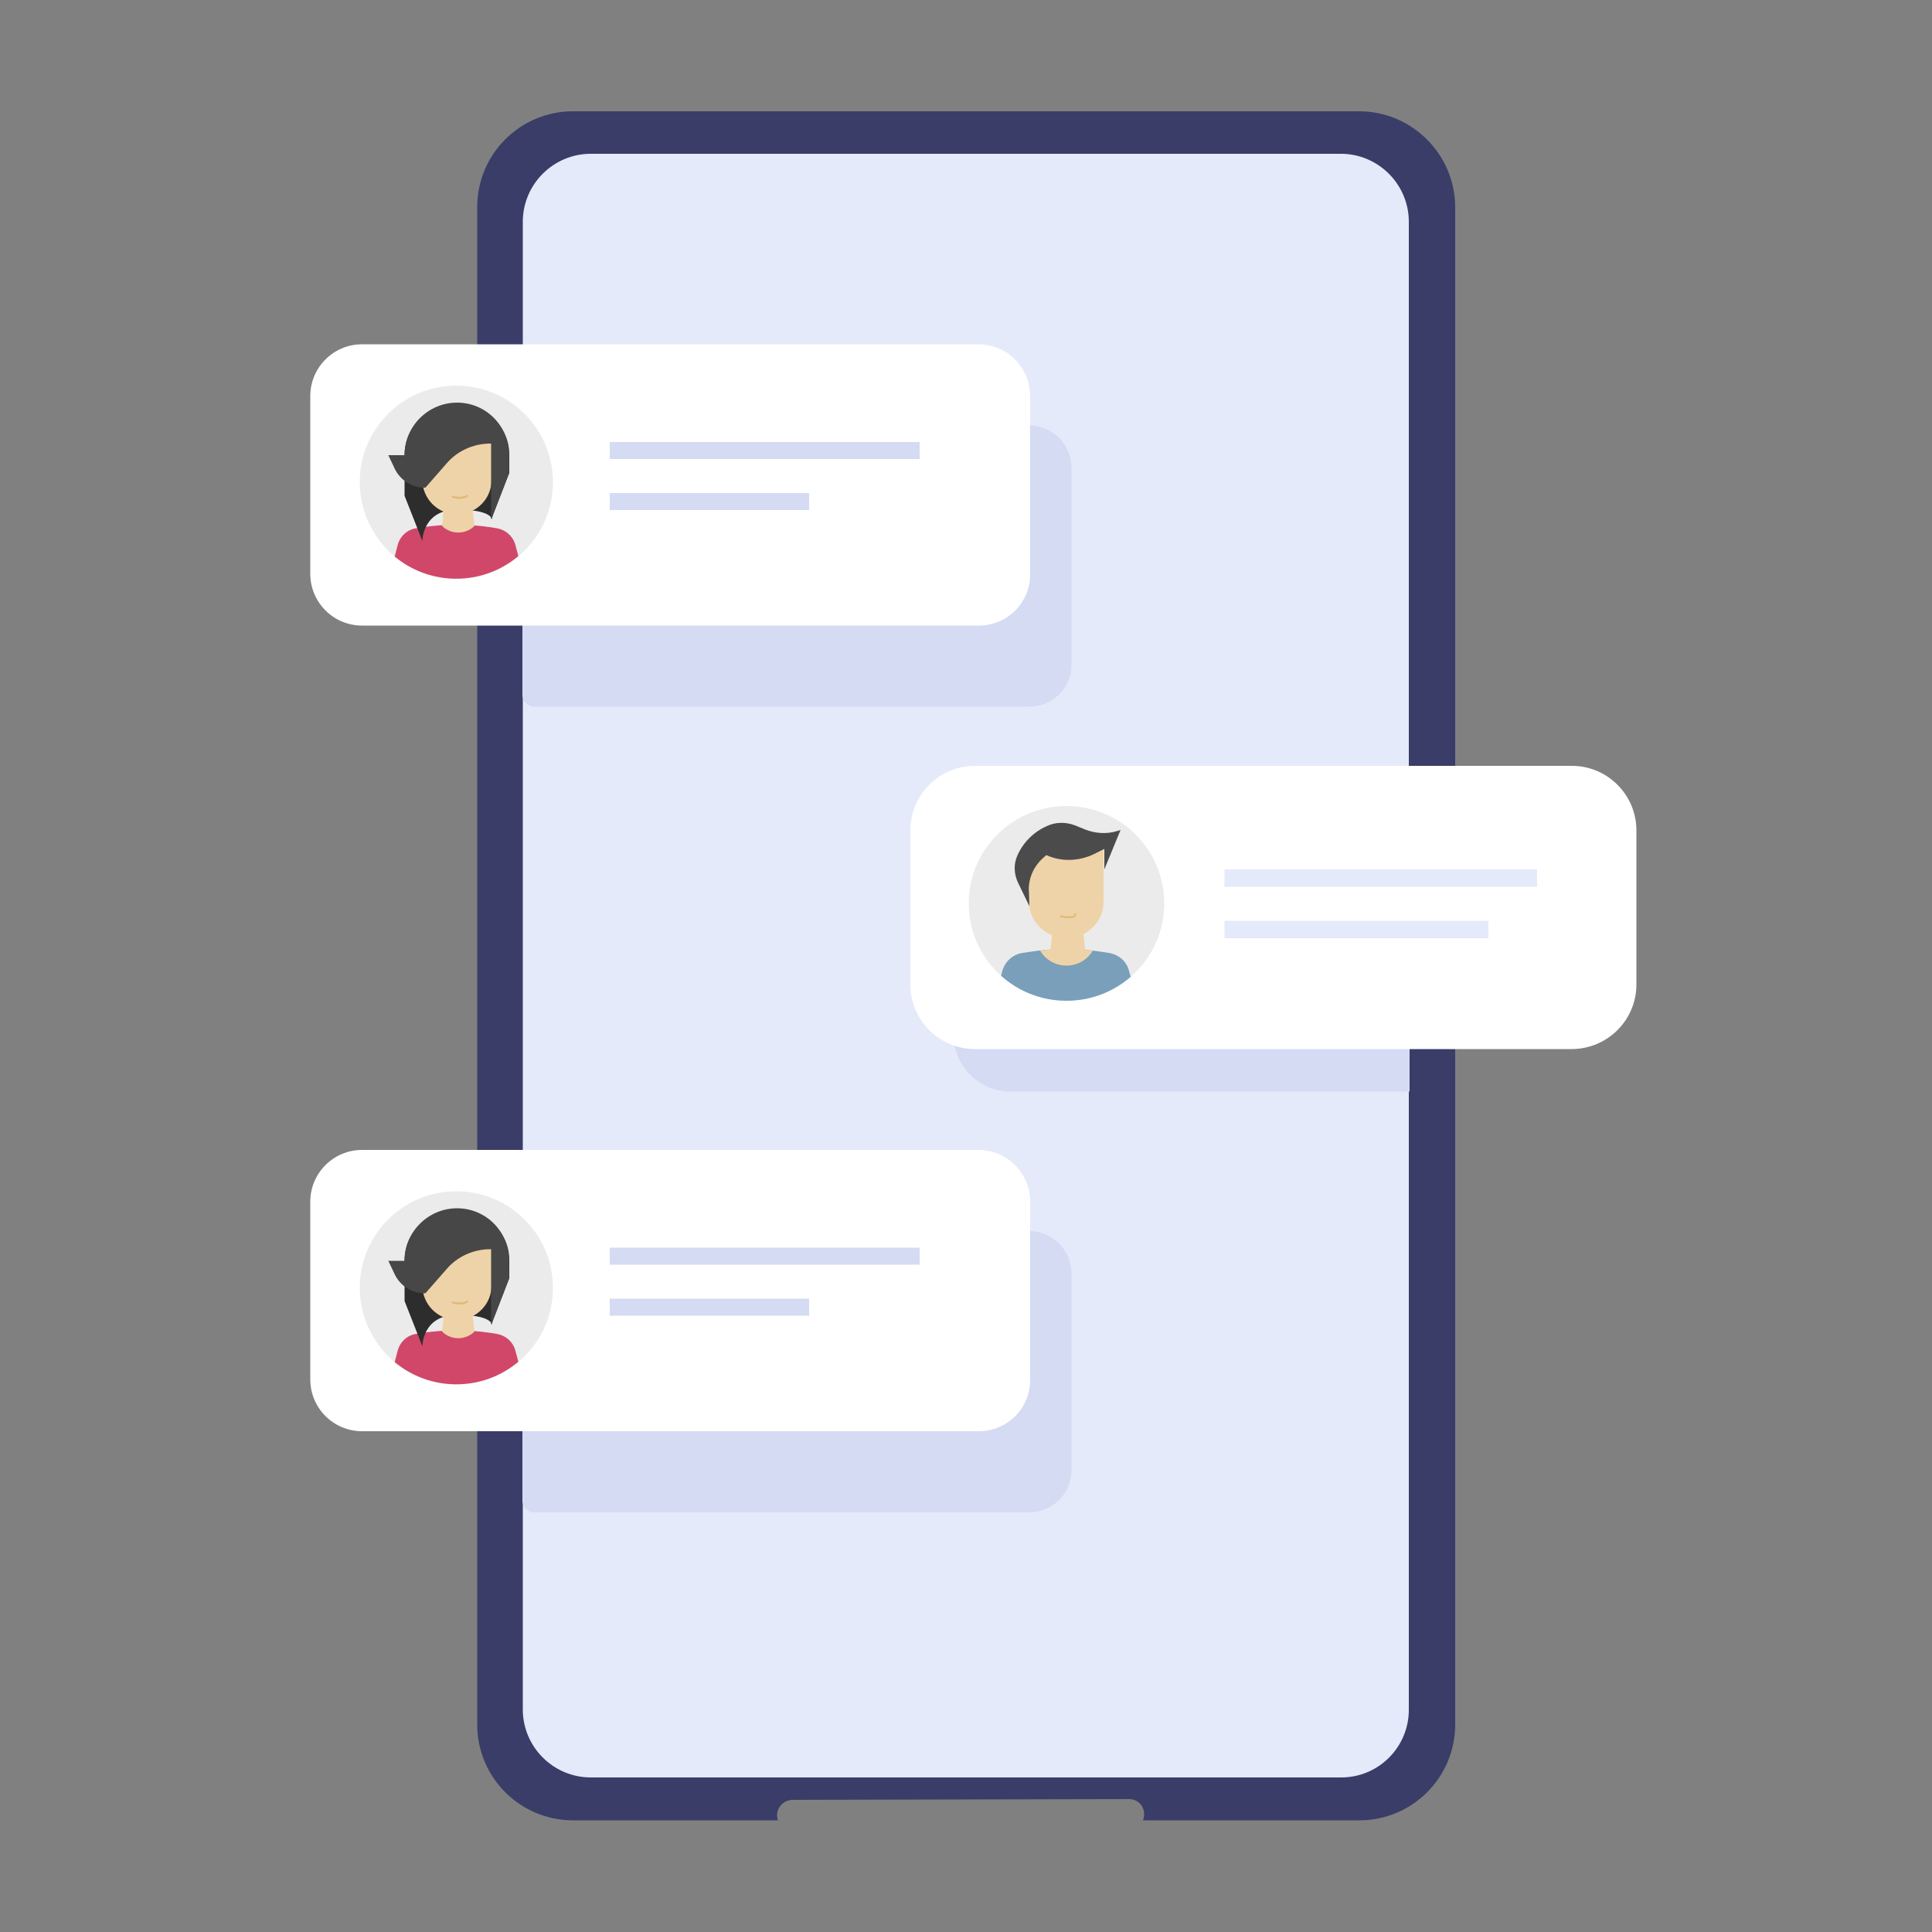 <svg xmlns="http://www.w3.org/2000/svg" xmlns:xlink="http://www.w3.org/1999/xlink" x="0px" y="0px" viewBox="0 0 500 500" style="enable-background:new 0 0 500 500;" xml:space="preserve"><rect x="0" y="0" width="500" height="500" fill="#808080" stroke="none"/><style type="text/css">	.st0{fill:#D6FFF7;}	.st1{fill:#DB3165;}	.st2{fill:#393D68;}	.st3{opacity:0.15;fill:#222221;}	.st4{fill:#7FD0C1;}	.st5{fill:#FEFBFA;}	.st6{fill:#F7E245;}	.st7{fill:#F15249;}	.st8{fill:#FCFBFB;}	.st9{fill:#E5EAFA;}	.st10{fill:#D4DBF3;}	.st11{fill:#FFFFFF;}	.st12{fill:#EBEBEB;}	.st13{clip-path:url(#SVGID_2_);}	.st14{fill:#D14769;}	.st15{fill:#EFD3A8;}	.st16{opacity:0.68;fill:#EFD3A8;}	.st17{fill:#2D2D2D;}	.st18{fill:#E2B979;}	.st19{fill:#474747;}	.st20{clip-path:url(#SVGID_4_);}	.st21{clip-path:url(#SVGID_6_);}	.st22{fill:#799FBA;}	.st23{clip-path:url(#SVGID_8_);fill:#EFD3A8;}	.st24{fill:#4B4B4B;}</style><g id="BACKGROUND"></g><g id="OBJECTS">	<path class="st2" d="M351.7,28.8H148.3c-13.7,0-24.8,11.1-24.8,24.8v392.7c0,13.7,11.1,24.8,24.8,24.8h53c-0.1-0.4-0.2-0.9-0.2-1.3  c0-2.2,1.8-3.9,3.9-4l87.2-0.2c2.2,0,3.9,1.7,3.9,3.9c0,0.6-0.1,1.1-0.3,1.6h56c13.7,0,24.8-11.1,24.8-24.8V53.5  C376.5,39.9,365.4,28.8,351.7,28.8z"></path>	<path class="st9" d="M347.1,460H152.9c-9.7,0-17.6-7.9-17.6-17.6V57.4c0-9.7,7.9-17.6,17.6-17.6h194.1c9.7,0,17.6,7.9,17.6,17.6  v384.9C364.7,452.1,356.8,460,347.1,460z"></path>	<g>		<path class="st10" d="M266.3,182.9h-128c-1.7,0-3.1-1.4-3.1-3.1v-66.6c0-1.7,1.4-3.1,3.1-3.1h128c6.1,0,11,4.9,11,11v50.8   C277.4,178,272.4,182.9,266.3,182.9z"></path>		<g>			<path class="st11" d="M253.3,161.9H93.7c-7.4,0-13.4-6-13.4-13.4v-46c0-7.4,6-13.4,13.4-13.4h159.5c7.4,0,13.4,6,13.4,13.4v46    C266.7,155.9,260.7,161.9,253.3,161.9z"></path>			<g>				<g>					<path class="st12" d="M143.1,124.8c0,13.8-11.2,25-25,25c-8.1,0-15.3-3.8-19.8-9.8c-3.2-4.2-5.2-9.5-5.2-15.2      c0-13.8,11.2-25,25-25C131.9,99.8,143.1,111,143.1,124.8z"></path>				</g>				<g>					<g>						<defs>															<ellipse id="SVGID_1_" transform="matrix(7.823236e-03 -1 1 7.823236e-03 -7.543 241.893)" cx="118.1" cy="124.7" rx="25" ry="25"></ellipse>						</defs>						<clipPath id="SVGID_2_">							<use xlink:href="#SVGID_1_" style="overflow:visible;"></use>						</clipPath>						<g class="st13">							<path class="st14" d="M136,150.9l-3.9,0.7c-9.2,1.7-18.6,1.7-27.8,0l-3.9-0.7l2.5-9.8c0.6-2.3,2.5-4.1,4.9-4.4l1.9-0.3        c5.6-0.8,11.3-0.8,16.9,0l1.9,0.3c2.4,0.4,4.3,2.1,4.9,4.4L136,150.9z"></path>						</g>						<g class="st13">							<path class="st15" d="M122.8,136.1L122.8,136.1c-2.3,2.3-6.1,2.3-8.4,0l0,0l0.6-5.3h7.2L122.8,136.1z"></path>							<path class="st16" d="M121.9,129c-1,0.3-2.1,0.5-3.4,0.5l0,0c-1.2,0-2.3-0.2-3.4-0.5l-0.5,4.5c1.1,0.4,5.1,1.4,7.9,0.9        L121.9,129z"></path>						</g>						<g class="st13">							<path class="st17" d="M109.3,140c0,0,0-8.1,9-8.1c9,0,9,2.5,9,2.5l1.7-10.6h-22.5L109.3,140z"></path>							<path class="st17" d="M118.3,105L118.3,105c-7.5,0-13.6,5.3-13.6,12.8v10.5l4.6,11.7v-1.7l0.9-12.2l5.6-6.4        c2.7-3.1,6.7-4.9,10.8-5l0.6,0v19.6l4.6-11.9v-4.7C131.8,110.3,125.8,105,118.3,105z"></path>							<path class="st15" d="M118.3,133.1L118.3,133.1c-5,0-9-4-9-9v-14h17.9v14C127.3,129.1,123.2,133.1,118.3,133.1z"></path>							<path class="st18" d="M119,129.1c-0.7,0-1.4-0.1-1.9-0.3c-0.1,0-0.2-0.2-0.2-0.3c0-0.1,0.2-0.2,0.3-0.2        c0.9,0.3,2.4,0.5,3.7-0.2c0.1-0.1,0.2,0,0.3,0.1c0.1,0.1,0,0.2-0.1,0.3C120.5,129,119.7,129.1,119,129.1z"></path>							<path class="st19" d="M118.3,104.2L118.3,104.2c-7.5,0-13.6,6.1-13.6,13.6h-4.2l1.7,3.6c1.5,3,4.6,4.9,7.9,4.8l0,0l5.6-6.4        c2.7-3.1,6.7-4.9,10.8-5l0.6,0v19.6l4.6-11.9v-4.7C131.8,110.3,125.8,104.2,118.3,104.2z"></path>						</g>					</g>				</g>			</g>			<g>				<g>					<rect x="157.8" y="114.4" class="st10" width="80.2" height="4.4"></rect>				</g>				<g>					<rect x="157.8" y="127.6" class="st10" width="51.6" height="4.4"></rect>				</g>			</g>		</g>	</g>	<g>		<path class="st10" d="M266.3,391.4h-128c-1.7,0-3.1-1.4-3.1-3.1v-66.6c0-1.7,1.4-3.1,3.1-3.1h128c6.1,0,11,4.9,11,11v50.8   C277.4,386.5,272.4,391.4,266.3,391.4z"></path>		<g>			<path class="st11" d="M253.3,370.4H93.7c-7.4,0-13.4-6-13.4-13.4v-46c0-7.4,6-13.4,13.4-13.4h159.5c7.4,0,13.4,6,13.4,13.4v46    C266.7,364.4,260.7,370.4,253.3,370.4z"></path>			<g>				<g>					<path class="st12" d="M143.1,333.3c0,13.8-11.2,25-25,25c-8.1,0-15.3-3.8-19.8-9.8c-3.2-4.2-5.2-9.5-5.2-15.2      c0-13.8,11.2-25,25-25C131.9,308.3,143.1,319.5,143.1,333.3z"></path>				</g>				<g>					<g>						<defs>															<ellipse id="SVGID_3_" transform="matrix(7.823236e-03 -1 1 7.823236e-03 -216.026 448.752)" cx="118.1" cy="333.2" rx="25" ry="25"></ellipse>						</defs>						<clipPath id="SVGID_4_">							<use xlink:href="#SVGID_3_" style="overflow:visible;"></use>						</clipPath>						<g class="st20">							<path class="st14" d="M136,359.4l-3.9,0.7c-9.2,1.7-18.6,1.7-27.8,0l-3.9-0.7l2.5-9.8c0.6-2.3,2.5-4.1,4.9-4.4l1.9-0.3        c5.6-0.8,11.3-0.8,16.9,0l1.9,0.3c2.4,0.4,4.3,2.1,4.9,4.4L136,359.4z"></path>						</g>						<g class="st20">							<path class="st15" d="M122.8,344.6L122.8,344.6c-2.3,2.3-6.1,2.3-8.4,0l0,0l0.6-5.3h7.2L122.8,344.6z"></path>							<path class="st16" d="M121.9,337.5c-1,0.3-2.1,0.5-3.4,0.5l0,0c-1.2,0-2.3-0.2-3.4-0.5l-0.5,4.5c1.1,0.4,5.1,1.4,7.9,0.9        L121.9,337.5z"></path>						</g>						<g class="st20">							<path class="st17" d="M109.3,348.4c0,0,0-8.1,9-8.1c9,0,9,2.5,9,2.5l1.7-10.6h-22.5L109.3,348.4z"></path>							<path class="st17" d="M118.3,313.4L118.3,313.4c-7.5,0-13.6,5.3-13.6,12.8v10.5l4.6,11.7v-1.7l0.9-12.2l5.6-6.4        c2.7-3.1,6.7-4.9,10.8-5l0.6,0v19.6l4.6-11.9v-4.7C131.8,318.8,125.8,313.4,118.3,313.4z"></path>							<path class="st15" d="M118.3,341.6L118.3,341.6c-5,0-9-4-9-9v-14h17.9v14C127.3,337.5,123.2,341.6,118.3,341.6z"></path>							<path class="st18" d="M119,337.6c-0.7,0-1.4-0.1-1.9-0.3c-0.1,0-0.2-0.2-0.2-0.3c0-0.1,0.2-0.2,0.3-0.2        c0.9,0.3,2.4,0.5,3.7-0.2c0.1-0.1,0.2,0,0.3,0.1c0.1,0.1,0,0.2-0.1,0.3C120.5,337.5,119.7,337.6,119,337.6z"></path>							<path class="st19" d="M118.3,312.7L118.3,312.7c-7.5,0-13.6,6.1-13.6,13.6h-4.2l1.7,3.6c1.5,3,4.6,4.9,7.9,4.8l0,0l5.6-6.4        c2.7-3.1,6.7-4.9,10.8-5l0.6,0v19.6l4.6-11.9v-4.7C131.8,318.8,125.8,312.7,118.3,312.7z"></path>						</g>					</g>				</g>			</g>			<g>				<g>					<rect x="157.8" y="322.9" class="st10" width="80.2" height="4.4"></rect>				</g>				<g>					<rect x="157.8" y="336.1" class="st10" width="51.6" height="4.4"></rect>				</g>			</g>		</g>	</g>	<g>		<path class="st10" d="M261.5,209.1h103.3v73.4H261.5c-8.1,0-14.7-6.6-14.7-14.7v-44C246.8,215.6,253.3,209.1,261.5,209.1z"></path>		<g>			<path class="st11" d="M406.7,271.5H252.3c-9.2,0-16.7-7.5-16.7-16.7v-39.9c0-9.2,7.5-16.7,16.7-16.7h154.5    c9.2,0,16.7,7.5,16.7,16.7v39.9C423.5,264,416,271.5,406.7,271.5z"></path>			<g>				<g>					<defs>													<ellipse id="SVGID_5_" transform="matrix(6.530481e-03 -1 1 6.530481e-03 40.303 508.268)" cx="276" cy="233.9" rx="25.2" ry="25.3"></ellipse>					</defs>					<use xlink:href="#SVGID_5_" style="overflow:visible;fill:#EBEBEB;"></use>					<clipPath id="SVGID_6_">						<use xlink:href="#SVGID_5_" style="overflow:visible;"></use>					</clipPath>					<g class="st21">						<path class="st22" d="M295.1,261.6l-4.2,0.8c-9.9,1.8-20.1,1.8-30,0l-4.2-0.8l2.7-10.3c0.7-2.5,2.7-4.3,5.3-4.7l2-0.3       c6-0.9,12.2-0.9,18.2,0l2,0.3c2.6,0.4,4.7,2.2,5.3,4.7L295.1,261.6z"></path>					</g>					<g class="st21">						<g>							<defs>								<path id="SVGID_7_" d="M295.1,261.6l-4.2,0.8c-9.9,1.8-20.1,1.8-30,0l-4.2-0.8l2.7-10.3c0.7-2.5,2.7-4.3,5.3-4.7l2-0.3         c6-0.9,12.2-0.9,18.2,0l2,0.3c2.6,0.4,4.7,2.2,5.3,4.7L295.1,261.6z"></path>							</defs>							<clipPath id="SVGID_8_">								<use xlink:href="#SVGID_7_" style="overflow:visible;"></use>							</clipPath>							<ellipse class="st23" cx="276" cy="242.3" rx="7.8" ry="7.6"></ellipse>						</g>						<path class="st15" d="M280.9,246L280.9,246c-2.5,2.5-6.6,2.5-9.1,0l0,0l0.7-5.6h7.7L280.9,246z"></path>						<path class="st16" d="M279.9,238.5c-1.1,0.4-2.3,0.6-3.6,0.6l0,0c-1.3,0-2.5-0.2-3.6-0.6l-0.6,4.7c1.2,0.5,5.5,1.5,8.5,1       L279.9,238.5z"></path>					</g>					<g class="st21">						<path class="st15" d="M276,242.8L276,242.8c-5.3,0-9.7-4.2-9.7-9.5v-14.8h19.3v14.8C285.7,238.5,281.3,242.8,276,242.8z"></path>						<path class="st18" d="M276.3,237.6c-0.6,0-1.2-0.1-1.8-0.2c-0.1,0-0.2-0.2-0.2-0.3s0.2-0.2,0.3-0.2c1,0.3,2.1,0.3,3.2,0.1       l0.1,0l0.2-0.6c0-0.1,0.2-0.2,0.3-0.1c0.1,0,0.2,0.2,0.1,0.3l-0.3,0.8l-0.3,0.1C277.3,237.6,276.8,237.6,276.3,237.6z"></path>					</g>				</g>				<path class="st24" d="M266.4,234.5l-3-6.2c-1-2.2-1.1-4.7-0.1-6.9l0,0c1.5-3.4,4.2-6.1,7.6-7.6l0,0c2.3-1.1,4.9-1.1,7.3-0.2     l2.7,1.1c2.6,1,5.5,1.2,8.1,0.4l1-0.3l-4.2,10.2v-5.3l-2.6,1.3c-3.9,1.9-8.5,2.1-12.4,0.3l0,0l-0.8,0.7c-2.6,2.3-4,5.6-3.7,9     L266.4,234.5z"></path>			</g>			<g>				<g>					<rect x="316.9" y="225" class="st9" width="80.9" height="4.5"></rect>				</g>				<g>					<rect x="316.9" y="238.3" class="st9" width="68.3" height="4.5"></rect>				</g>			</g>		</g>	</g></g></svg>